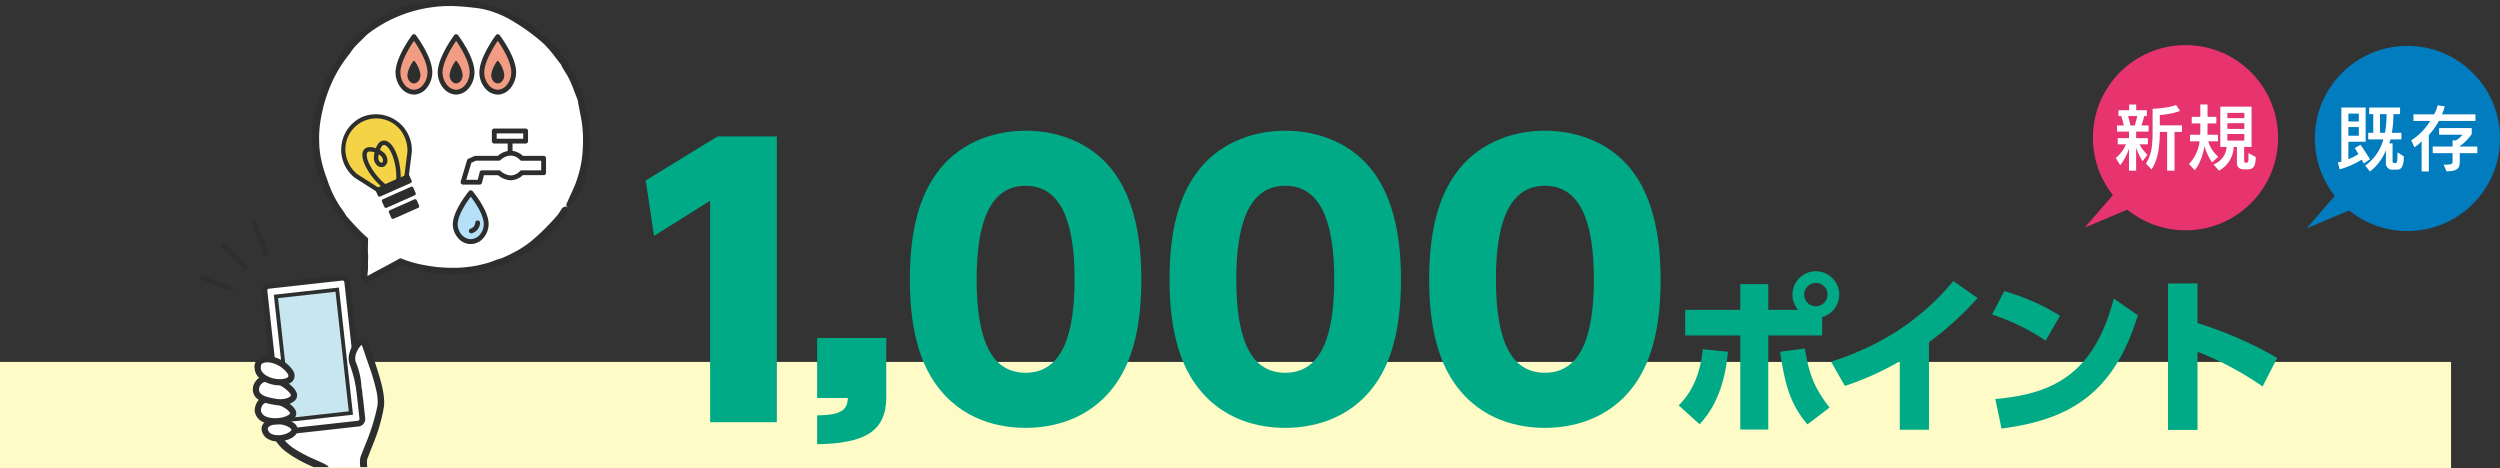 <svg xmlns="http://www.w3.org/2000/svg" xmlns:xlink="http://www.w3.org/1999/xlink" width="917.977" height="171.844" viewBox="0 0 917.977 171.844">
  <rect x="0" y="0" width="917.977" height="171.844" fill="#333333" stroke="none"/>
  <defs>
    <style>
      .cls-1 {
        fill: none;
      }

      .cls-2 {
        fill: #fffbc7;
      }

      .cls-3 {
        fill: #00aa86;
      }

      .cls-4 {
        fill: #e7336e;
      }

      .cls-5 {
        fill: #fff;
      }

      .cls-6 {
        fill: #007cbf;
      }

      .cls-7 {
        clip-path: url(#clip-path);
      }

      .cls-8 {
        fill: #2d2e2e;
      }

      .cls-9 {
        fill: #c8e6f0;
      }

      .cls-10 {
        fill: #f4d446;
      }

      .cls-11 {
        fill: #2c2e2e;
      }

      .cls-12 {
        fill: #f19c83;
      }

      .cls-13 {
        fill: #b5e0f8;
      }
    </style>
    <clipPath id="clip-path">
      <rect class="cls-1" x="63.5" y="73.993" width="93.02" height="97.534"/>
    </clipPath>
  </defs>
  <g id="文字">
    <g>
      <rect class="cls-2" y="132.894" width="900" height="38.95"/>
      <g>
        <path class="cls-3" d="M263.5,50.079h21.755V155.02H260.744V73.703L240.149,86.625,237.103,66.264Z"/>
        <path class="cls-3" d="M325.426,124.078v21.797c0,12.661-8.122,16.968-25.381,17.229V152.532c9.137-.13,11.023-2.088,11.313-6.396h-11.313V124.078Z"/>
        <path class="cls-3" d="M343.524,140.923c-8.992-12.53-9.427-30.673-9.427-38.374,0-18.534,3.771-30.542,9.718-38.765C351.356,53.081,363.829,47.99,376.592,47.99c12.618,0,25.236,4.96,32.923,15.924,8.702,12.269,9.572,29.498,9.572,38.635,0,15.271-2.466,28.715-9.427,38.505-9.717,13.705-24.366,16.054-33.068,16.054C367.745,157.108,353.242,154.758,343.524,140.923Zm51.052-38.374c0-21.275-5.076-34.328-17.984-34.328-13.778,0-17.984,15.01-17.984,34.328,0,21.275,4.931,34.328,17.984,34.328C390.371,136.877,394.576,122.128,394.576,102.549Z"/>
        <path class="cls-3" d="M438.866,140.923c-8.992-12.53-9.427-30.673-9.427-38.374,0-18.534,3.771-30.542,9.717-38.765,7.542-10.703,20.015-15.793,32.778-15.793,12.618,0,25.236,4.96,32.923,15.924,8.702,12.269,9.572,29.498,9.572,38.635,0,15.271-2.465,28.715-9.427,38.505-9.717,13.705-24.366,16.054-33.068,16.054C463.086,157.108,448.583,154.758,438.866,140.923ZM489.918,102.549c0-21.275-5.076-34.328-17.984-34.328-13.778,0-17.984,15.01-17.984,34.328,0,21.275,4.932,34.328,17.984,34.328C485.712,136.877,489.918,122.128,489.918,102.549Z"/>
        <path class="cls-3" d="M534.207,140.923c-8.992-12.53-9.427-30.673-9.427-38.374,0-18.534,3.771-30.542,9.717-38.765,7.542-10.703,20.015-15.793,32.778-15.793,12.618,0,25.236,4.96,32.923,15.924,8.702,12.269,9.572,29.498,9.572,38.635,0,15.271-2.465,28.715-9.427,38.505-9.717,13.705-24.366,16.054-33.068,16.054C558.427,157.108,543.924,154.758,534.207,140.923Zm51.052-38.374c0-21.275-5.076-34.328-17.984-34.328-13.778,0-17.984,15.01-17.984,34.328,0,21.275,4.932,34.328,17.984,34.328C581.053,136.877,585.259,122.128,585.259,102.549Z"/>
        <path class="cls-3" d="M616.382,148.841c5.548-5.359,8.196-12.925,8.827-20.617l9.268.946c-.756,8.701-3.215,19.041-10.403,26.607Zm43.882-35.056a8.577,8.577,0,1,1,8.827,2.648v6.746H649.293v34.551H639.017V123.18H618.777v-9.395H639.017v-9.457h10.277v9.457Zm2.458,14.186c1.514,8.764,2.963,13.808,9.079,21.689l-8.133,6.179c-5.926-6.999-8.196-13.808-10.025-26.67Zm-.252-19.797a4.287,4.287,0,1,0,4.287-4.287A4.292,4.292,0,0,0,662.471,108.174Z"/>
        <path class="cls-3" d="M708.302,157.794H697.583V132.637a104.902,104.902,0,0,1-20.176,9.079l-5.044-8.89c13.051-4.224,30.264-11.979,44.891-29.633l8.89,6.242a112.44,112.44,0,0,1-17.843,16.204Z"/>
        <path class="cls-3" d="M751.138,125.071a80.31,80.31,0,0,0-19.671-9.583l4.477-8.575a80.783,80.783,0,0,1,20.491,9.016ZM732.664,146.508c21.185-1.828,36.253-9.142,43.504-36.884l8.827,6.116c-8.449,27.679-23.896,38.334-50.061,41.613Z"/>
        <path class="cls-3" d="M830.8,141.905a115.391,115.391,0,0,0-23.896-12.736v28.688H796.06V104.076H806.904V118.64a140.862,140.862,0,0,1,29.255,12.799Z"/>
      </g>
      <g>
        <g>
          <polygon class="cls-4" points="778.5 68.563 765.5 83.563 784.5 75.563 778.5 68.563"/>
          <circle class="cls-4" cx="802.5" cy="50.563" r="34"/>
        </g>
        <g>
          <path class="cls-5" d="M781.748,62.678v-8.125a18.88,18.88,0,0,1-3.239,6.101L776.889,58.008a12.874,12.874,0,0,0,3.752-5.021h-3.023V50.72h4.13V48.318h-4.4V46.077h2.483a24.119,24.119,0,0,0-.945-3.455h-.999V40.463h3.914V38.384h2.591v2.079h3.914v2.159h-.972a29.143,29.143,0,0,1-1.026,3.455h2.646v2.24h-4.589v2.402h4.319v2.268h-3.077a15.063,15.063,0,0,0,2.916,3.833L786.742,59.196a23.164,23.164,0,0,1-2.375-4.994V62.678Zm2.105-16.601a23.372,23.372,0,0,0,.891-3.455H781.397c.27.783.621,2.213.891,3.455Zm11.904,16.601V48.453h-2.699c0,5.479-.702,10.338-3.05,13.739l-2.051-2.132c2.132-3.293,2.456-6.748,2.456-12.12V39.923c5.965-.189,8.638-1.376,8.638-1.376l1.431,2.186a25.714,25.714,0,0,1-7.423,1.485V46.024h8.125v2.429h-2.726V62.678Z"/>
          <path class="cls-5" d="M812.257,59.628a20.019,20.019,0,0,1-2.78-5.992c-.432,2.78-1.755,6.856-3.617,8.827l-2.079-2.268a14.28,14.28,0,0,0,3.887-8.287h-3.509v-2.429h3.725c.054-.702.054-1.269.054-1.944V45.321h-3.158V42.892H807.938V38.358h2.646v4.535h3.239v2.429H810.583v2.213c0,.675,0,1.323-.027,1.944h3.86v2.429h-3.563a11.694,11.694,0,0,0,3.698,5.642Zm11.769,2.564c-1.728,0-2.645-.891-2.645-2.294V53.959h-1.188a10.211,10.211,0,0,1-5.425,8.692L812.77,60.383a7.386,7.386,0,0,0,4.832-6.424h-2.321v-14.792h11.472v14.792h-2.727v4.94c0,.783.405.864.594.864h.081c.837,0,.918-.27.918-2.133V56.2l2.672,1.458c0,3.266-.891,4.535-2.997,4.535Zm.081-20.757h-6.235V43.378h6.235Zm0,3.806h-6.235v2.105h6.235Zm0,3.968h-6.235v2.429h6.235Z"/>
        </g>
      </g>
      <g>
        <g>
          <polygon class="cls-6" points="859.977 68.843 846.977 83.843 865.977 75.843 859.977 68.843"/>
          <circle class="cls-6" cx="883.977" cy="50.843" r="34"/>
        </g>
        <g>
          <path class="cls-5" d="M867.948,60.044c-.243-.459-.485-.972-.756-1.404a31.479,31.479,0,0,1-8.098,3.536l-.647-2.538a6.696,6.696,0,0,0,1.269-.324V39.475h8.935V52.053h-6.344v6.397a20.812,20.812,0,0,0,3.698-1.89c-.756-1.241-1.35-2.186-1.35-2.186l2.105-1.242s1.998,2.888,3.482,5.344ZM866.14,41.715h-3.833v2.888h3.833Zm0,4.939h-3.833V49.84h3.833Zm12.336,15.656a2.309,2.309,0,0,1-2.402-2.402V55.158a17.903,17.903,0,0,1-5.857,7.801l-1.755-2.159a16.965,16.965,0,0,0,6.667-9.61h-5.534v-2.429h1.836v-6.856H869.946V39.475h11.337v2.43h-2.43a38.606,38.606,0,0,1-.594,6.856h3.509v2.429h-4.021a11.529,11.529,0,0,1-.405,1.458h1.188v6.613a.627.627,0,0,0,.648.621h.404c.54,0,.756-.189.756-3.941l2.321,1.458c0,4.508-1.376,4.913-2.726,4.913ZM875.749,48.76a37.946,37.946,0,0,0,.567-6.856h-2.402v6.856Z"/>
          <path class="cls-5" d="M889.199,62.959V51.865a13.227,13.227,0,0,1-2.646,2.213l-1.161-2.538a22.43,22.43,0,0,0,6.964-7.126h-6.154v-2.429h7.585a13.89,13.89,0,0,0,1.295-3.32l2.618.378a18.269,18.269,0,0,1-1.026,2.942H908.958v2.429H895.542a26.214,26.214,0,0,1-3.698,5.183V62.959ZM903.208,56.237v3.212c0,2.294-.863,3.455-4.858,3.455l-1.08-2.43c3.267,0,3.293-.243,3.293-1.403V56.237H893.275v-2.429H900.563V51.541h1.242a9.569,9.569,0,0,0,2.402-2.079h-8.584v-2.429H907.608v2.16A17.27,17.27,0,0,1,903.208,53.673v.135h6.451v2.429Z"/>
        </g>
      </g>
      <g class="cls-7">
        <g>
          <g>
            <path class="cls-8" d="M90.052,99.023a.949.949,0,0,1-.668-.273l-8.037-7.901a.953.953,0,0,1,1.337-1.36l8.037,7.901a.953.953,0,0,1-.668,1.633Z"/>
            <path class="cls-8" d="M97.832,93.834a.954.954,0,0,1-.881-.589l-4.359-10.535a.953.953,0,0,1,1.762-.729l4.359,10.535a.954.954,0,0,1-.88,1.318Z"/>
            <path class="cls-8" d="M84.785,107.104a.952.952,0,0,1-.349-.066l-10.607-4.18a.953.953,0,0,1,.699-1.774l10.607,4.18a.953.953,0,0,1-.35,1.84Z"/>
          </g>
          <path class="cls-5" d="M129.183,133.538c-1.826-4.451,3.873-11.6,5.22-7.447,3.064,9.447,6.671,18.152,5.604,23.414-1.516,7.478-5.599,16.894-6.23,18.788s.875,8.886.875,8.886c2.105,12.264-4.491,17.433-7.815,15.744-2.602-1.323-3.909-6.505-3.909-6.505l-1.612-8.923s-.474-3.82-1.579-5.399c-1.105-1.579-16.787-5.602-18.319-13.134,0,0-.758-14.65.23-22.923Z"/>
          <g>
            <path class="cls-5" d="M101.501,103.299h27.157a1.705,1.705,0,0,1,1.705,1.705v50.503a1.705,1.705,0,0,1-1.705,1.705H101.501a1.705,1.705,0,0,1-1.705-1.705V105.004a1.705,1.705,0,0,1,1.705-1.705Z" transform="translate(-13.657 13.479) rotate(-6.329)"/>
            <path class="cls-8" d="M104.364,159.609a2.767,2.767,0,0,1-2.739-2.456l-5.567-50.195a2.763,2.763,0,0,1,2.438-3.047l26.991-2.994a2.763,2.763,0,0,1,3.047,2.439l5.567,50.195a2.765,2.765,0,0,1-2.438,3.047h0l-26.992,2.994A2.792,2.792,0,0,1,104.364,159.609Zm21.425-56.599a.684.684,0,0,0-.069.004L98.728,106.008a.659.659,0,0,0-.574.718l5.567,50.195a.661.661,0,0,0,.718.574l26.992-2.994a.656.656,0,0,0,.574-.718l-5.567-50.195A.66.66,0,0,0,125.789,103.011Zm5.758,52.539h0Z"/>
          </g>
          <g>
            <rect class="cls-9" x="103.755" y="107.466" width="22.649" height="45.579" transform="translate(-13.656 13.478) rotate(-6.328)"/>
            <path class="cls-8" d="M128.074,151.039l-21.12,2.342-4.87-43.911,21.12-2.342Zm-3.633-45.456-23.902,2.651,5.178,46.692,23.902-2.651-5.178-46.692Z"/>
          </g>
          <path class="cls-5" d="M140.006,149.506c1.067-5.262-2.54-13.968-5.604-23.414-1.347-4.153-7.046,2.995-5.22,7.447,2.042,4.979,4.199,12.936,4.199,12.936Z"/>
          <path class="cls-8" d="M102.78,142.79c-.083,2.753-.074,5.523-.027,8.294l.097,4.157.069,2.077.039,1.037a1.681,1.681,0,0,0,.089.666,7.674,7.674,0,0,0,1.681,2.913,16.252,16.252,0,0,0,2.857,2.513,49.967,49.967,0,0,0,8.203,4.338l2.073.93c.349.161.699.324,1.057.504a8.652,8.652,0,0,1,1.137.657,2.759,2.759,0,0,1,.664.668,5.02,5.02,0,0,1,.36.649,9.38,9.38,0,0,1,.462,1.191,19.695,19.695,0,0,1,.571,2.326c.285,1.567.432,3.051.663,4.516a33.407,33.407,0,0,0,.943,4.286,32.736,32.736,0,0,0,1.431,3.98c.287.635.579,1.275.91,1.859.079.152.163.292.249.429a4.405,4.405,0,0,0,.255.394,2.162,2.162,0,0,0,.241.311c.056.075.094.075.134.113l.066.029.106.051.211.103c.141.061.282.101.422.156a3.571,3.571,0,0,0,.815.157,2.583,2.583,0,0,0,1.652-.48,5.229,5.229,0,0,0,1.402-1.528,13.315,13.315,0,0,0,1.682-4.41,21.473,21.473,0,0,0,.442-4.52,20.434,20.434,0,0,0-.143-2.258,21.265,21.265,0,0,0-.418-2.246c-.275-1.267-.52-2.538-.717-3.836-.092-.653-.184-1.303-.235-1.984a11.158,11.158,0,0,1-.007-2.189,4.554,4.554,0,0,1,.138-.707c.062-.234.117-.351.177-.532l.346-.918.7-1.779q.704-1.761,1.41-3.526a74.644,74.644,0,0,0,3.012-9.531q.267-1.053.481-2.106a9.669,9.669,0,0,0,.155-.966,8.064,8.064,0,0,0,.056-.962,19.937,19.937,0,0,0-.475-4.087,75.827,75.827,0,0,0-2.427-8.36l-2.577-7.517-.31-.927-.031-.091-.001-.002-.003-.004-.007-.006a.02.02,0,0,0-.027.006l-.002.002-.082.064c-.056.031-.156.136-.235.198a5.228,5.228,0,0,0-.496.556,7.478,7.478,0,0,0-.844,1.382,9.251,9.251,0,0,0-.497,1.192,5.279,5.279,0,0,0-.22,2.16,3.894,3.894,0,0,0,.094.475c.056.146.087.26.196.539.186.48.369.959.523,1.429a25.393,25.393,0,0,1,1.436,7.221,6.455,6.455,0,0,0,.157,1.037c.49,2.305.091,4.229-.022,6.273-.018.316-.241.514-.37.763-.104-.327-.24-.647-.312-.986q-.52-2.377-1.039-4.754c-.423-2.035-.791-4.088-1.344-6.08-.371-1.353-.765-2.699-1.245-3.973a8.103,8.103,0,0,1-.359-1.129,6.371,6.371,0,0,1-.143-1.215,8.214,8.214,0,0,1,.33-2.331,10.182,10.182,0,0,1,2.219-4.025,6.208,6.208,0,0,1,.94-.825,3.047,3.047,0,0,1,1.428-.543,1.89,1.89,0,0,1,1.421.453,3.311,3.311,0,0,1,.852,1.302c1.18,3.147,2.172,6.327,3.215,9.541.565,1.753,1.097,3.525,1.557,5.328a35.245,35.245,0,0,1,1.014,5.555c.016.507.088,1.002.059,1.521l-.014.772-.088.783c-.141,1.022-.341,1.942-.548,2.905q-.631,2.854-1.51,5.624c-.933,2.953-2.137,5.808-3.261,8.665l-.541,1.392c-.09.233-.172.456-.246.669a2.045,2.045,0,0,0-.091.492,13.66,13.66,0,0,0,.147,2.751c.129.961.304,1.928.512,2.89.105.481.216.961.337,1.437l.188.713.189.802a19.871,19.871,0,0,1-.004,7.42,18.824,18.824,0,0,1-1.318,4.408,10.492,10.492,0,0,1-2.856,3.984,5.948,5.948,0,0,1-1.453.865,5.128,5.128,0,0,1-1.729.365,5.878,5.878,0,0,1-1.713-.195c-.266-.076-.521-.17-.782-.259l-.363-.163-.412-.196-.574-.433c-.158-.167-.281-.31-.403-.452-.187-.254-.388-.519-.528-.759a14.213,14.213,0,0,1-.805-1.461,37.143,37.143,0,0,1-2.741-8.276c-.148-.712-.277-1.43-.382-2.152l-.303-2.073c-.105-.712-.179-1.313-.31-1.964a18.061,18.061,0,0,0-.447-1.853,8.728,8.728,0,0,0-.293-.824,3.45,3.45,0,0,0-.161-.35.88.88,0,0,0-.08-.145c-.028-.044-.005-.015-.013-.026-.014-.005.015-0-.027-.022-.098-.059-.19-.122-.328-.193-.247-.138-.544-.281-.839-.421-1.201-.561-2.495-1.11-3.769-1.692a44.624,44.624,0,0,1-8.293-4.787,15.025,15.025,0,0,1-4.12-4.424l-.36-.722-.292-.766c-.084-.278-.135-.5-.221-.835a7.141,7.141,0,0,1-.059-.859l-.085-2.788c-.082-3.362-.121-6.726-.079-10.096.028-1.888.066-3.779.136-5.676A5.218,5.218,0,0,1,101.293,136.208c.082-.082.2-.22.257-.173a4.309,4.309,0,0,1,1.246,1.202,7.901,7.901,0,0,1,.229,1.949,1.138,1.138,0,0,1-.013.204c-.082,1.128-.153,2.26-.201,3.399Z"/>
          <g>
            <g>
              <path class="cls-5" d="M98.315,159.794s-3.33-3.264,1.443-4.873c3.036-1.023,8.627.717,8.393,3.016S101.471,162.313,98.315,159.794Z"/>
              <path class="cls-8" d="M102.088,162.089a7.111,7.111,0,0,1-4.482-1.406,1.147,1.147,0,0,1-.087-.077c-.19-.186-1.845-1.878-1.395-3.847.298-1.303,1.399-2.284,3.27-2.915a10.424,10.424,0,0,1,8.545,1.508,3.006,3.006,0,0,1,1.342,2.701c-.129,1.264-1.264,2.434-3.114,3.212A10.76,10.76,0,0,1,102.088,162.089Zm-3.013-3.144c1.568,1.202,4.301,1.026,6.213.223,1.259-.529,1.711-1.135,1.732-1.346.017-.169-.174-.434-.498-.693a8.21,8.21,0,0,0-6.4-1.13c-1.041.351-1.673.801-1.78,1.268C98.202,157.876,98.844,158.699,99.075,158.945Z"/>
            </g>
            <g>
              <path class="cls-5" d="M94.657,150.787s.037-4.136,3.799-4.158c3.762-.022,11.346,3.933,8.59,6.337S95.25,155.789,94.657,150.787Z"/>
              <path class="cls-8" d="M101.066,155.832a11.183,11.183,0,0,1-3.951-.66,5.194,5.194,0,0,1-3.588-4.251,1.185,1.185,0,0,1-.008-.144c.016-1.818,1.068-5.262,4.929-5.285h.032c3.062,0,9.025,2.483,10.107,5.344a2.589,2.589,0,0,1-.794,2.987C106.319,155.109,103.658,155.832,101.066,155.832Zm-5.271-5.106a2.972,2.972,0,0,0,2.137,2.324c2.723,1.049,6.876.359,8.366-.941.255-.223.218-.32.162-.469-.606-1.603-5.286-3.874-7.971-3.874l-.027 0C96.035,147.78,95.814,150.2,95.795,150.726Z"/>
            </g>
            <g>
              <path class="cls-5" d="M94.135,141.894a4.454,4.454,0,0,1,5.166-2.911c4.004.72,8.532,4.168,8.647,6.081s-3.517,3.052-6.669,2.521C98.126,147.055,93.014,146.202,94.135,141.894Z"/>
              <path class="cls-8" d="M102.893,148.855a10.901,10.901,0,0,1-1.803-.149c-2.574-.434-6.077-1.023-7.578-3.342a4.551,4.551,0,0,1-.476-3.757c.005-.02.011-.04.018-.06a5.541,5.541,0,0,1,6.45-3.683c4.039.726,9.411,4.315,9.581,7.132a2.762,2.762,0,0,1-1.013,2.272A8.044,8.044,0,0,1,102.893,148.855Zm-7.667-6.636a2.33,2.33,0,0,0,.194,1.909c.958,1.478,4.011,1.992,6.031,2.333,2.175.366,4.296-.163,5.099-.885a.612.612,0,0,0,.262-.444c-.062-1.032-3.783-4.324-7.713-5.03A3.277,3.277,0,0,0,95.225,142.22Z"/>
            </g>
            <g>
              <path class="cls-5" d="M95.046,136.776s-2.366-5.055,3.66-4.859c3.833.125,9.372,4.42,8.146,6.899S97.529,140.923,95.046,136.776Z"/>
              <path class="cls-8" d="M102.786,141.5c-3.084,0-6.991-1.26-8.716-4.14a1.101,1.101,0,0,1-.054-.102c-.13-.277-1.231-2.763.033-4.68.835-1.267,2.409-1.87,4.694-1.797a12.223,12.223,0,0,1,8.764,5.163,3.386,3.386,0,0,1,.364,3.376c-.636,1.287-2.33,2.079-4.646,2.172Q103.009,141.5,102.786,141.5Zm-6.731-5.252c1.295,2.086,4.533,3.076,7.079,2.972,1.507-.061,2.498-.502,2.698-.907.174-.352-.099-.903-.277-1.2a10.093,10.093,0,0,0-6.887-4.058c-.986-.035-2.255.075-2.718.772A3.025,3.025,0,0,0,96.055,136.248Z"/>
            </g>
          </g>
        </g>
      </g>
      <g>
        <g>
          <path class="cls-5" d="M208.329,75.868a49.775,49.775,0,1,0-74.753,12.355l-.25,13.541c-.023,1.231.841,1.751,1.921,1.154l11.849-6.556A49.783,49.783,0,0,0,208.329,75.868Z"/>
          <path class="cls-8" d="M208.122,75.743c.029.652.077,1.262.061,1.914a3.341,3.341,0,0,1-.101.721,3.729,3.729,0,0,1-.274.7,6.921,6.921,0,0,1-.918,1.353c-.545.6-1.123,1.16-1.643,1.775-1.758,1.972-3.571,3.889-5.503,5.689-.347.318-.644.691-.986,1.014a11.652,11.652,0,0,1-1.183,1.096l-.338.239-.347.227-.689.458-.683.464c-.225.158-.464.296-.695.447l-1.388.893-1.414.852c-.464.295-.954.547-1.432.819-.481.267-.956.544-1.452.783l-1.474.74-1.507.669a53.711,53.711,0,0,1-8.862,3.053c-.396.083-.797.151-1.199.212l-.603.087-.301.041-.303.029c-.404.039-.806.079-1.205.13-.199.026-.398.054-.596.086-.198.03-.396.053-.593.087a40.336,40.336,0,0,1-9.053.515,52.845,52.845,0,0,1-8.976-1.281c-.448-.106-.898-.203-1.343-.318l-1.327-.377-.663-.19c-.22-.068-.436-.145-.655-.217l-1.307-.441c-.21-.067-.414-.148-.619-.228l-.613-.238-.491-.189-.168-.063-.084-.031a.145.145,0,0,0-.042-.012l-.04.023q-.421.25-.843.501c-.383.231-.764.471-1.144.723a40.556,40.556,0,0,1-3.927,2.041c-1.428.725-2.84,1.451-4.246,2.211l-1.055.577-.528.295-.066.037-.033.019-.044.016-.179.064a1.517,1.517,0,0,1-.181.051,1.322,1.322,0,0,1-.183.039,1.912,1.912,0,0,1-.742-.012,1.579,1.579,0,0,1-.677-.327,2.119,2.119,0,0,1-.696-1.303c-.005-.024-.011-.05-.014-.073l-.002-.058-.004-.116-.006-.233-.009-.469q-.004-.473-.007-.948c0-.635.011-1.277.029-1.921.036-1.288.105-2.584.194-3.86.08-1.117-.036-2.138.004-3.225q.043-1.145.086-2.293l.017-.347.004-.088c-.002-.014.006-.032-.003-.042l-.031-.029-.126-.117-.281-.258-.426-.384c-.579-.5-1.115-1.047-1.671-1.569-.565-.515-1.085-1.073-1.633-1.604l-.479-.475-.454-.498-.899-1.006c-.299-.336-.569-.696-.853-1.045-.277-.354-.569-.697-.832-1.061l-.792-1.09-.396-.545-.374-.56-.756-1.114c-.249-.373-.48-.757-.726-1.133a47.374,47.374,0,0,1-3.464-6.684,51.122,51.122,0,0,1-2.938-8.677c-.119-.546-.218-1.099-.307-1.653-.05-.276-.075-.557-.106-.836q-.045-.418-.089-.835c-.095-.776-.141-1.549-.225-2.319-.097-.77-.142-1.546-.248-2.332-.025-.208-.051-.417-.065-.627-.01-.21-.016-.421-.02-.633-.007-.423-.004-.85.005-1.276.006-.427.053-.854.079-1.28q.044-.639.088-1.275a5.203,5.203,0,0,0,.121-.788,10.071,10.071,0,0,1,.024-2.044c.036-.337.082-.672.134-1.005l.083-.499.111-.494c.158-.656.309-1.31.488-1.957.187-.646.362-1.292.51-1.946.469-1.791,1.176-3.529,1.669-5.258q.149-.54.314-1.072c.115-.353.251-.697.381-1.043l.4-1.034c.134-.345.295-.677.441-1.018.219-.492.429-.981.691-1.445a13.414,13.414,0,0,1,.885-1.35,15.825,15.825,0,0,0,.889-1.338c.138-.238.268-.482.388-.727.116-.247.231-.489.34-.72a13.36,13.36,0,0,1,.772-1.42c.142-.226.273-.458.429-.674.152-.219.303-.438.45-.662.317-.474.615-.962.927-1.439l.979-1.405.354-.502c.118-.167.253-.321.384-.478a51.743,51.743,0,0,1,8.105-7.755q.209-.163.415-.332l.206-.17.212-.162q.424-.326.847-.651c.283-.216.568-.429.857-.632.294-.196.599-.37.906-.534q.442-.231.883-.462l.44-.23.45-.213c.599-.285,1.19-.583,1.773-.911.75-.378,1.505-.748,2.242-1.143a26.139,26.139,0,0,1,3.225-1.414q.413-.146.829-.279c.139-.043.277-.089.417-.127l.425-.102c.567-.131,1.138-.239,1.711-.32.375-.057.782-.217,1.177-.304l.886-.182c.295-.061.589-.121.888-.161q.891-.138,1.783-.276c.194-.035.396-.06.595-.093a5.048,5.048,0,0,0,.581-.129c.405-.118.811-.215,1.22-.298.408-.084.823-.118,1.235-.163.413-.04.828-.072,1.243-.1.416-.022.835-.018,1.254-.03C163.939.055,166.107.024,168.245,0q1.032.019,2.068.052c.688.047,1.375.112,2.064.173.172.017.345.029.516.05l.513.074,1.026.152c.341.056.685.095,1.024.166l1.016.212,1.015.216c.339.069.67.173,1.005.259l1.001.273c.334.091.668.18.995.296l1.969.66,1.93.765c.509.19.994.437,1.49.658l.74.339c.245.115.497.218.735.349l1.448.743c.24.125.486.241.723.373l.708.401c.465.261.942.499,1.423.733.47.252.938.511,1.4.782.319.19.631.388.933.599.294.223.582.452.867.683.569.465,1.136.922,1.68,1.407,2.018,1.657,3.903,3.473,5.858,5.266a37.784,37.784,0,0,1,5.676,6.855c.615.98,1.226,1.971,1.748,3.007l.41.765.208.38.193.387c.259.515.527,1.023.811,1.521.142.238.259.488.382.736l.361.747c.237.5.477.999.669,1.517q.304.771.596,1.547c.186.52.343,1.051.512,1.576l.248.79c.081.264.143.533.215.8l.422,1.601.36,1.616.186.807.155.813a52.572,52.572,0,0,1,.951,10.654l.008.682-.012.681c-.005.454-.005.909-.003,1.365.012.457-.019.91-.034,1.366q-.031.685-.062,1.37a8.567,8.567,0,0,1-.134,1.019c-.093.507-.17,1.014-.239,1.521q-.125.758-.25,1.512l-.117.758c-.02.126-.036.253-.059.379l-.075.376c-.1.501-.202,1.003-.31,1.505-.109.567-.279,1.118-.439,1.674l-.25.832c-.085.277-.168.556-.274.825-.408,1.087-.811,2.178-1.318,3.218a9.874,9.874,0,0,1-2.292,3.181c-.721.632-1.439,1.305-2.116,1.914-.74-.596-.707-.65-.241-1.707q.164-.371.336-.736l.173-.365.159-.372q.323-.741.672-1.467l.175-.363.161-.37.326-.739.334-.736c.114-.245.228-.489.324-.741.262-.645.505-1.299.746-1.952.209-.665.413-1.331.636-1.99a40.29,40.29,0,0,0,1.69-10.346l.01-.196a46.153,46.153,0,0,0-.277-8.139c-.183-1.407-.433-2.799-.724-4.182q-.06-.333-.12-.668l-.138-.666c-.09-.444-.175-.89-.255-1.336q-.03-.178-.06-.357l-.067-.357-.126-.719a6.49,6.49,0,0,0-.363-1.376c-.296-.671-.551-1.353-.801-2.035-.275-.673-.531-1.353-.78-2.036l-.841-2.011c-.3-.662-.634-1.307-.971-1.95l-.15-.28-.166-.271-.336-.54c-.224-.36-.447-.72-.661-1.084a14.252,14.252,0,0,1-1.209-2.233q-.444-.533-.86-1.083c-.279-.366-.544-.741-.836-1.097-.573-.719-1.103-1.473-1.702-2.172l-.873-1.069c-.305-.344-.618-.681-.929-1.019l-.47-.503-.237-.249-.25-.236q-.504-.469-1.02-.92A71.07,71.07,0,0,0,190.924,9.399c-.502-.348-1.034-.646-1.55-.972-.52-.318-1.028-.661-1.567-.949l-1.599-.902q-.821-.408-1.653-.803c-.502-.252-1.026-.454-1.547-.665l-.782-.314c-.261-.105-.522-.21-.79-.294l-1.602-.525c-.134-.042-.267-.088-.402-.125l-.408-.106-.816-.206a27.851,27.851,0,0,0-3.021-.563l-.379-.057-.382-.039-.762-.081-.76-.088-.38-.047-.382-.033c-.965-.076-1.923-.209-2.891-.251L167.802,2.277l-1.451-.042c-.306-.007-.613-.025-.919-.024l-.92.016c-.613.016-1.228.003-1.84.058-.612.042-1.225.075-1.838.122L159.004,2.613a49.803,49.803,0,0,0-14.132,3.977l-1.671.777-1.632.858-.408.215c-.135.074-.265.155-.398.233l-.794.47-.795.47c-.261.162-.515.337-.773.506-.394.261-.794.518-1.196.774-.393.268-.777.551-1.163.83l-.572.425c-.094.072-.189.142-.281.217l-.267.232c-.354.311-.697.631-1.023.96-.477.459-.927.949-1.409,1.405l-.721.685-.691.716a17.826,17.826,0,0,0-2.479,3.069,3.953,3.953,0,0,1-.354.462,49.572,49.572,0,0,0-5.852,9.253,54.44,54.44,0,0,0-3.709,10.293l-.308,1.344-.158.672c-.05.225-.088.452-.133.677l-.264,1.357c-.08.454-.14.912-.212,1.368-.156.912-.223,1.834-.32,2.756-.043.461-.052.925-.076,1.387-.018.463-.048.926-.034,1.39l.009,1.617.075,1.616c.016.54.083,1.075.136,1.611.057.536.11,1.072.212,1.601a45.039,45.039,0,0,0,2.416,8.753c.068.182.131.367.183.553a40.995,40.995,0,0,0,3.75,8.242c.242.424.502.839.766,1.25.271.407.568.797.846,1.198q.211.3.414.603c.14.2.284.396.42.599a12.461,12.461,0,0,1,.756,1.26c1.619,1.815,3.216,3.623,4.923,5.342.433.423.845.869,1.3,1.269l.733.669.657.59.328.294.041.037c.011.013.035.021.028.042l-.003.11-.006.22-.059,2.373q-.018.88-.017,1.759c.003.931.156,1.835.092,2.752-.061.873-.046,1.734-.041,2.589a20.549,20.549,0,0,1-.109,2.59q-.053.442-.088.879l-.009.109a.672.672,0,0,1-.008.079.329.329,0,0,0-.01.037.242.242,0,0,0-.004.077.146.146,0,0,0,.076.119.178.178,0,0,0,.141,0,.234.234,0,0,0,.034-.015l.096-.053.371-.208.741-.417c.494-.277.988-.55,1.483-.81,2.328-1.222,4.677-2.474,7.013-3.76l.943-.521.825-.458.206-.115c.069-.029.135-.108.211-.051l.444.166,1.378.513c.323.115.641.244.968.346.655.203,1.308.409,1.964.601q.995.248,1.99.495c2.128.454,4.266.817,6.418,1.07a57.694,57.694,0,0,0,6.49.331A45.143,45.143,0,0,0,179.543,96.4c.49-.158.98-.318,1.458-.51.478-.194.954-.386,1.439-.556.331-.108.663-.212,1.001-.303a8.815,8.815,0,0,0,.996-.321,58.357,58.357,0,0,0,5.724-2.823,37.644,37.644,0,0,0,5.259-3.637c1.616-1.381,3.191-2.818,4.701-4.329.382-.373.741-.769,1.117-1.148l.563-.572.541-.592c.359-.396.738-.777,1.092-1.177q.528-.605,1.07-1.2a6.48,6.48,0,0,0,.665-.881c.206-.31.403-.629.601-.94.192-.289.34-.533.488-.73a2.191,2.191,0,0,1,.46-.468A3.222,3.222,0,0,1,208.122,75.743Z"/>
        </g>
        <g>
          <g>
            <path class="cls-10" d="M133.237,43.73a12.247,12.247,0,0,0-6.088,16.213,12.477,12.477,0,0,0,3.515,4.616l8.507,5.443,10.008-4.438,1.224-9.758A12.477,12.477,0,0,0,149.342,50.101,12.247,12.247,0,0,0,133.237,43.73Z"/>
            <path class="cls-11" d="M132.909,42.99a13.2,13.2,0,0,0-2.758,22.195.812.812,0,0,0,.076.055l8.507,5.443a.809.809,0,0,0,.764.058l10.008-4.438a.809.809,0,0,0,.475-.639l1.224-9.758c.003-.02.004-.04.005-.06A13.2,13.2,0,0,0,132.909,42.99Zm16.687,12.744-1.164,9.274-9.192,4.076-8.101-5.182a11.595,11.595,0,0,1-3.252-4.288,11.332,11.332,0,1,1,20.714-9.186A11.594,11.594,0,0,1,149.597,55.734Z"/>
          </g>
          <path class="cls-11" d="M138.398,66.403h12.247a.654.654,0,0,1,.654.654v2.113a.654.654,0,0,1-.654.654h-12.247a.654.654,0,0,1-.654-.654V67.057a.654.654,0,0,1,.654-.654Z" transform="translate(-15.205 64.437) rotate(-23.916)"/>
          <path class="cls-11" d="M140.805,70.726h11.267a.654.654,0,0,1,.654.654V73.493a.654.654,0,0,1-.654.654h-11.266a.654.654,0,0,1-.654-.654V71.379a.654.654,0,0,1,.654-.654Z" transform="translate(-16.792 65.585) rotate(-23.916)"/>
          <path class="cls-11" d="M143.428,75.048h9.855a.653.653,0,0,1,.653.653v2.114a.653.653,0,0,1-.653.653h-9.855a.653.653,0,0,1-.653-.653V75.702a.653.653,0,0,1,.653-.653Z" transform="translate(-18.38 66.733) rotate(-23.916)"/>
          <path class="cls-11" d="M139.366,52.215a5.681,5.681,0,0,0-1.341,2.218,6.213,6.213,0,0,0-2.82-.375,2.503,2.503,0,0,0-2.061,1.959c-.741,3.086,2.96,9.432,7.616,13.06a.809.809,0,1,0,.995-1.277c-4.435-3.455-7.576-9.159-7.037-11.405a.897.897,0,0,1,.794-.748,4.775,4.775,0,0,1,2.032.331,8.81,8.81,0,0,0-.229,1.526,3.739,3.739,0,0,0,.97,3.044,2.389,2.389,0,0,0,2.674.639,2.581,2.581,0,0,0,1.277-2.641,3.958,3.958,0,0,0-1.712-2.821,7.494,7.494,0,0,0-1.007-.649,5.385,5.385,0,0,1,.835-1.579,1.011,1.011,0,0,1,1.223-.105c2.057,1.092,4.259,7.028,3.91,12.763a.809.809,0,1,0,1.615.098c.369-6.068-1.858-12.746-4.767-14.29A2.625,2.625,0,0,0,139.366,52.215Zm1.255,6.44c.041.604-.146.971-.349,1.066l-.006.003c-.211.094-.541-.039-.864-.348a2.241,2.241,0,0,1-.477-1.631,6.342,6.342,0,0,1,.123-1.073,5.479,5.479,0,0,1,.488.334A2.492,2.492,0,0,1,140.621,58.655Z"/>
        </g>
        <g>
          <g>
            <g>
              <path class="cls-12" d="M151.999,13.45s-4.895,6.569-5.731,11.696c-.806,4.938,2.566,8.705,5.731,8.705s6.46-3.748,5.732-8.705C156.977,20.02,151.999,13.45,151.999,13.45Z"/>
              <path class="cls-11" d="M152.706,12.914a.888.888,0,0,0-.708-.352h-.004a.888.888,0,0,0-.708.357c-.205.275-5.035,6.804-5.896,12.084a9.03,9.03,0,0,0,1.906,7.34,6.311,6.311,0,0,0,4.702,2.396,6.24,6.24,0,0,0,4.618-2.322,9.218,9.218,0,0,0,1.992-7.401C157.832,19.726,152.915,13.19,152.706,12.914Zm2.567,18.343a4.48,4.48,0,0,1-3.275,1.707,4.616,4.616,0,0,1-3.349-1.77,7.26,7.26,0,0,1-1.506-5.905c.604-3.702,3.501-8.303,4.861-10.303,1.375,1.995,4.305,6.594,4.848,10.289A7.447,7.447,0,0,1,155.274,31.257Z"/>
            </g>
            <path class="cls-11" d="M151.994,22.289c-.354,0-2.003,2.688-2.344,4.785-.33,2.02,1.049,3.561,2.344,3.561,1.295,0,2.643-1.533,2.345-3.561C154.03,24.976,152.362,22.289,151.994,22.289Z"/>
          </g>
          <g>
            <g>
              <path class="cls-12" d="M167.488,13.45s-4.895,6.569-5.731,11.696c-.806,4.938,2.566,8.705,5.731,8.705s6.46-3.748,5.732-8.705C172.466,20.02,167.488,13.45,167.488,13.45Z"/>
              <path class="cls-11" d="M168.195,12.914a.888.888,0,0,0-1.419.006c-.205.275-5.035,6.804-5.896,12.084a9.03,9.03,0,0,0,1.906,7.34,6.311,6.311,0,0,0,4.702,2.396,6.239,6.239,0,0,0,4.618-2.322,9.218,9.218,0,0,0,1.992-7.401C173.32,19.726,168.404,13.19,168.195,12.914Zm2.567,18.343a4.48,4.48,0,0,1-3.275,1.707,4.616,4.616,0,0,1-3.349-1.77,7.26,7.26,0,0,1-1.506-5.905c.604-3.702,3.501-8.303,4.861-10.303,1.375,1.995,4.305,6.594,4.848,10.289A7.447,7.447,0,0,1,170.763,31.257Z"/>
            </g>
            <path class="cls-11" d="M167.482,22.289c-.355,0-2.003,2.688-2.345,4.785-.329,2.02,1.05,3.561,2.345,3.561,1.295,0,2.643-1.533,2.345-3.561C169.519,24.976,167.851,22.289,167.482,22.289Z"/>
          </g>
          <g>
            <g>
              <path class="cls-12" d="M182.779,13.45s-4.895,6.569-5.731,11.696c-.806,4.938,2.566,8.705,5.731,8.705s6.46-3.748,5.732-8.705C187.758,20.02,182.779,13.45,182.779,13.45Z"/>
              <path class="cls-11" d="M183.487,12.914a.888.888,0,0,0-.708-.352h-.004a.888.888,0,0,0-.708.357c-.205.275-5.035,6.804-5.896,12.084a9.03,9.03,0,0,0,1.906,7.34,6.311,6.311,0,0,0,4.702,2.396,6.239,6.239,0,0,0,4.618-2.322,9.218,9.218,0,0,0,1.992-7.4C188.612,19.726,183.696,13.19,183.487,12.914Zm2.567,18.343a4.48,4.48,0,0,1-3.275,1.707,4.616,4.616,0,0,1-3.349-1.77,7.26,7.26,0,0,1-1.506-5.905c.604-3.702,3.502-8.304,4.861-10.304,1.375,1.993,4.304,6.589,4.848,10.29A7.447,7.447,0,0,1,186.054,31.257Z"/>
            </g>
            <path class="cls-11" d="M182.774,22.289c-.355,0-2.003,2.688-2.345,4.785-.329,2.02,1.05,3.561,2.345,3.561,1.295,0,2.643-1.533,2.345-3.561C184.811,24.976,183.143,22.289,182.774,22.289Z"/>
          </g>
        </g>
        <g>
          <g>
            <g>
              <path class="cls-13" d="M172.858,70.767s-4.75,5.78-5.561,10.291c-.782,4.344,2.49,7.659,5.561,7.659,3.072,0,6.268-3.298,5.562-7.659C177.689,76.546,172.858,70.767,172.858,70.767Z"/>
              <path class="cls-11" d="M173.541,70.195a.903.903,0,0,0-.687-.319.891.891,0,0,0-.684.325c-.2.243-4.907,6.013-5.75,10.698a7.538,7.538,0,0,0,1.606,6.281,5.997,5.997,0,0,0,9.582.073,7.813,7.813,0,0,0,1.692-6.339C178.538,76.217,173.745,70.439,173.541,70.195Zm2.709,15.904a4.618,4.618,0,0,1-3.393,1.727,4.682,4.682,0,0,1-3.466-1.788,5.786,5.786,0,0,1-1.219-4.823c.58-3.226,3.377-7.251,4.69-9.002,1.328,1.746,4.156,5.768,4.677,8.987A5.956,5.956,0,0,1,176.251,86.099Z"/>
            </g>
            <path class="cls-11" d="M175.523,80.959a.89.89,0,0,0-1.02.739,2.388,2.388,0,0,1-1.743,2.254.891.891,0,1,0,.619,1.671,4.159,4.159,0,0,0,2.883-3.643A.891.891,0,0,0,175.523,80.959Z"/>
          </g>
          <g>
            <g>
              <path class="cls-5" d="M187.382,56.243a6.504,6.504,0,0,0-4.193,1.873H174.578l-2.233.996-2.323,7.789h6.104l.871-3.473h6.192a7.269,7.269,0,0,0,4.193,1.873,5.536,5.536,0,0,0,4.173-1.873h8.054V58.117h-8.054A5.538,5.538,0,0,0,187.382,56.243Z"/>
              <path class="cls-11" d="M199.609,57.226h-7.628a6.73,6.73,0,0,0-4.599-1.873,7.214,7.214,0,0,0-4.545,1.873H174.578a.891.891,0,0,0-.363.077l-2.233.996a.891.891,0,0,0-.491.559l-2.323,7.789a.891.891,0,0,0,.854,1.145h6.104a.891.891,0,0,0,.864-.674l.701-2.799h5.168a7.796,7.796,0,0,0,4.523,1.873,6.731,6.731,0,0,0,4.599-1.873h7.628a.891.891,0,0,0,.891-.891V58.117A.891.891,0,0,0,199.609,57.226Zm-.891,5.312h-7.163a.891.891,0,0,0-.733.385,4.682,4.682,0,0,1-3.44,1.488,6.407,6.407,0,0,1-3.586-1.634.891.891,0,0,0-.607-.239H176.996a.891.891,0,0,0-.864.674l-.701,2.799h-4.214l1.865-6.252,1.686-.752h8.421a.891.891,0,0,0,.643-.274,5.676,5.676,0,0,1,3.55-1.599,4.683,4.683,0,0,1,3.44,1.489.891.891,0,0,0,.733.385h7.163Z"/>
            </g>
            <path class="cls-11" d="M187.31,51.094a.891.891,0,0,0-.891.891v4.042a.891.891,0,1,0,1.781,0V51.985A.891.891,0,0,0,187.31,51.094Z"/>
            <g>
              <rect class="cls-5" x="181.488" y="48.081" width="11.515" height="3.742"/>
              <path class="cls-11" d="M193.003,47.19H181.488a.891.891,0,0,0-.891.891v3.742a.891.891,0,0,0,.891.891H193.003a.891.891,0,0,0,.891-.891V48.081A.891.891,0,0,0,193.003,47.19Zm-.891,3.742h-9.733V48.972h9.733Z"/>
            </g>
          </g>
        </g>
      </g>
    </g>
  </g>
</svg>

